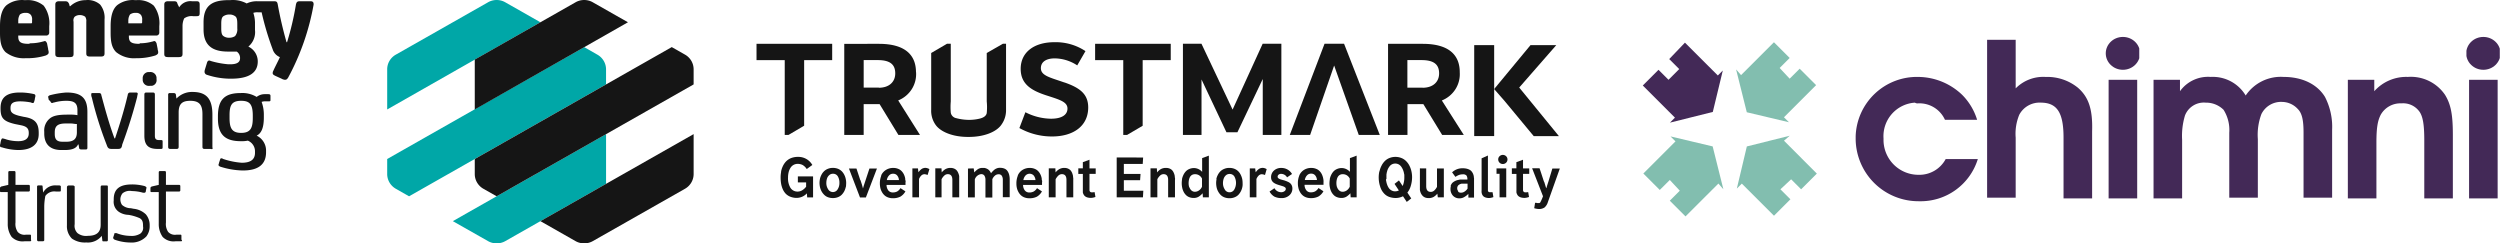 <?xml version="1.0" encoding="UTF-8"?> <svg xmlns="http://www.w3.org/2000/svg" xmlns:xlink="http://www.w3.org/1999/xlink" width="451.974" height="44" viewBox="0 0 451.974 44"><defs><style>.a{fill:none;}.b,.i{fill:#151515;}.b{fill-rule:evenodd;}.c{fill:#432957;}.d{clip-path:url(#a);}.e{fill:#82beaf;}.f{clip-path:url(#d);}.g{clip-path:url(#e);}.h{fill:#00a7a7;}</style><clipPath id="a"><rect class="a" width="14.464" height="14.464" transform="translate(0 0)"></rect></clipPath><clipPath id="d"><rect width="6.07" height="29.187"></rect></clipPath><clipPath id="e"><rect class="a" width="6.07" height="29.187" transform="translate(0)"></rect></clipPath></defs><g transform="translate(0 -0.006)"><path class="b" d="M5.6,4.23c.2,0,.2-.1.2-.3v-.3a1.366,1.366,0,0,0-.2-.9,1.077,1.077,0,0,0-.9-.4H4.5a1.543,1.543,0,0,0-.9.3,2.025,2.025,0,0,0-.3,1.1v.5Zm-.1,3.6a8.219,8.219,0,0,0,2.2-.3c.1,0,.3-.1.4-.1.2,0,.3.2.4.4l.2,1c0,.2.1.4.1.6,0,.3-.1.4-.5.6a11.224,11.224,0,0,1-3.1.5H4.6A5.32,5.32,0,0,1,1,9.43c-.8-.8-1-1.9-1-3.5V4.73c0-2.1.5-3.2,1.2-3.8A4.6,4.6,0,0,1,4.4.03h.3a4.517,4.517,0,0,1,3.2,1,5.315,5.315,0,0,1,1,3.7v1.1a.531.531,0,0,1-.45.6H3.3v.2c0,1,.5,1.3,1.9,1.3l.3-.1Z"></path><path class="b" d="M15.5.03a3.378,3.378,0,0,1,2.6.8,3.754,3.754,0,0,1,.8,2.7v6.1c0,.4-.1.6-.7.6H16.3c-.6,0-.7-.2-.7-.6V3.93a1.366,1.366,0,0,0-.2-.9,1.617,1.617,0,0,0-.9-.3h-.1a1.456,1.456,0,0,0-.9.3,1.012,1.012,0,0,0-.2.9v5.8c0,.4-.1.6-.7.6H10.7c-.6,0-.7-.2-.7-.6V.83c0-.4.2-.6.7-.6h1c.5,0,.6.1.8.5l.1.4h.1A4.05,4.05,0,0,1,15.5.03Z"></path><path class="b" d="M25.5,4.23c.2,0,.2-.1.2-.3v-.3a1.366,1.366,0,0,0-.2-.9,1.077,1.077,0,0,0-.9-.4h-.2a1.543,1.543,0,0,0-.9.3,2.025,2.025,0,0,0-.3,1.1v.5Zm-.2,3.6a8.219,8.219,0,0,0,2.2-.3c.1,0,.3-.1.4-.1.2,0,.3.2.4.4l.2,1c0,.2.1.4.1.6,0,.3-.1.4-.5.6a11.224,11.224,0,0,1-3.1.5h-.4A5.139,5.139,0,0,1,21,9.43c-.8-.8-1-1.9-1-3.5V4.73c0-2.1.5-3.2,1.2-3.8a4.6,4.6,0,0,1,3.2-.9h.3a4.273,4.273,0,0,1,3.1,1,5.315,5.315,0,0,1,1,3.7v1.1a.531.531,0,0,1-.45.6H23.3v.2c0,1,.5,1.3,1.9,1.3l.1-.1Z"></path><path class="b" d="M32.4,1.33A2.386,2.386,0,0,1,34.7.23h.8c.4,0,.6.1.6.6v1.5c0,.5-.1.6-.6.6h-.6a2.276,2.276,0,0,0-1.6.4,3.237,3.237,0,0,0-.3,1.4v5c0,.4-.1.6-.7.6H30.4c-.6,0-.7-.2-.7-.6V.83c0-.4.2-.6.7-.6h1c.5,0,.6.1.7.5l.3.6Z"></path><path class="b" d="M41.5,6.83a1.887,1.887,0,0,0,1-.3,1.916,1.916,0,0,0,.4-1.4v-.8c0-.8-.1-1.2-.4-1.4a1.684,1.684,0,0,0-1-.3h-.1a1.887,1.887,0,0,0-1,.3c-.3.2-.4.6-.4,1.4v.8c0,.8.1,1.2.4,1.4a1.684,1.684,0,0,0,1,.3Zm10.6,7.2c-.2.3-.3.4-.6.4a1.423,1.423,0,0,1-.6-.2l-1.1-.5c-.4-.2-.5-.3-.5-.5a.792.792,0,0,1,.1-.4c.4-.9,1-2,1.2-2.5a2.23,2.23,0,0,1-1.3-1.4,50.547,50.547,0,0,1-2-6.7h-.7a2.175,2.175,0,0,0-.8.1,6.133,6.133,0,0,1,.3,1.7v1.4a3.4,3.4,0,0,1-1.2,3,2.968,2.968,0,0,1,1.7,2.6v.1c0,1.9-1.4,3.1-4.8,3.1h-.4a13.612,13.612,0,0,1-4-.7.571.571,0,0,1-.4-.7h0v-.1l.4-1.3c.1-.4.3-.6.7-.4a15.844,15.844,0,0,0,3.2.6h.3c1.3,0,1.8-.4,1.8-1.1v-.1a1.389,1.389,0,0,0-.6-1.1H41.2c-2.9,0-4.4-1.2-4.4-4V4.03c0-2.8,1.3-4,4.5-4h.3a5.3,5.3,0,0,1,3,.6,4.27,4.27,0,0,1,1.9-.4h3c.5,0,.6.1.7.5a70.427,70.427,0,0,0,1.6,6.9h.1A51.246,51.246,0,0,0,53.5.83c.1-.4.2-.6.7-.6h1.9c.5,0,.6.2.6.6A43.914,43.914,0,0,1,52.1,14.03Z"></path><path class="b" d="M3.3,27.13a10.533,10.533,0,0,1-3-.5.268.268,0,0,1-.3-.22v-.08c0-.2.1-.4.1-.6l.1-.4c.1-.2.1-.3.3-.3a5.6,5.6,0,0,1,.7.2,7.455,7.455,0,0,0,2.1.3c1.3,0,1.9-.5,1.9-1.4v-.1c0-.9-.5-1.2-1.5-1.4l-1-.2c-2.1-.5-2.6-1.1-2.6-2.8v-.1c0-1.9,1.1-2.8,3.5-2.8a11.335,11.335,0,0,1,2.6.3.32.32,0,0,1,.2.3c0,.2-.1.4-.1.6l-.1.4c-.1.2-.1.3-.2.3a.632.632,0,0,1-.4-.1,11.037,11.037,0,0,0-1.9-.2c-1.4,0-1.8.4-1.8,1.2v.1c0,.7.4,1,1.5,1.3l.9.2c2,.3,2.7,1.1,2.7,2.9v.2c0,1.9-1.3,2.9-3.7,2.9"></path><path class="b" d="M11.7,27.13h-.6c-2.1,0-3.1-1.1-3.1-3v-.3a2.792,2.792,0,0,1,1-2.4c.6-.5,1.5-.7,3.2-.7h.5a6.278,6.278,0,0,1,1.3.1v-.9c0-1.3-.6-1.7-2-1.7a8.219,8.219,0,0,0-2.2.3c-.1,0-.3.1-.4.1s-.2-.1-.3-.3l-.3-.3a4.021,4.021,0,0,0-.1-.5q0-.15.3-.3a16.066,16.066,0,0,1,3-.5c2.6,0,3.8.9,3.8,3.5v6.5a.268.268,0,0,1-.22.3H14.7c-.2,0-.4-.1-.4-.3l-.1-.6h-.1c-.3.7-1.1,1-2.4,1m.2-4.8c-1.4,0-2,.4-2,1.6v.3c0,1,.4,1.4,1.4,1.4H12c1.3,0,1.9-.5,1.9-1.7v-1.5c-.4,0-.7-.1-1.1-.1h-.9"></path><path class="b" d="M21.3,26.93H20.2c-.5,0-.7-.1-.9-.7a64.936,64.936,0,0,1-2.7-8.6,1.229,1.229,0,0,1-.1-.6c0-.2.1-.2.3-.2h1.1c.2,0,.4.1.4.3h0c.7,2.6,1.4,5.2,2.4,7.9h.1c.9-2.7,1.7-5.3,2.3-7.9a.43.43,0,0,1,.4-.4h1.1c.2,0,.3.1.3.2,0,.2-.1.4-.1.6a86.536,86.536,0,0,1-2.7,8.6c-.1.7-.3.8-.8.8"></path><path class="b" d="M29.1,26.93h-.6c-1.6,0-2.4-.6-2.4-2.4v-7.4c0-.3.1-.4.4-.4h1.1c.3,0,.4.1.4.4v7.4c0,.6.2.8.8.8h.3c.3,0,.3.1.3.3v.9c0,.3,0,.4-.3.4m-2-11.4H27a1.108,1.108,0,0,1-1.2-1v-.3a1.108,1.108,0,0,1,1-1.2h.3a1.108,1.108,0,0,1,1.2,1v.3a1.025,1.025,0,0,1-.84,1.19H27.1"></path><path class="b" d="M38.1,26.93H37c-.3,0-.4-.1-.4-.4v-5.9c0-1.7-.6-2.4-2.2-2.4-1.4,0-2.1.5-2.1,2.1v6.2c0,.3-.1.4-.4.4H30.8c-.3,0-.4-.1-.4-.4v-9.4a.268.268,0,0,1,.22-.3h.78c.2,0,.4.1.4.3l.1.7h0a3.865,3.865,0,0,1,2.9-1.2c2.4,0,3.6,1.1,3.6,4.1v5.9q.15.45-.3.3"></path><path class="b" d="M43.9,30.83a14.277,14.277,0,0,1-4.1-.7q-.3-.15-.3-.3c0-.1.1-.3.1-.4l.2-.6a.207.207,0,0,1,.2-.2.369.369,0,0,1,.3.1,13.619,13.619,0,0,0,3.4.7c1.5,0,2.4-.5,2.4-1.8v-.2a2.087,2.087,0,0,0-1.3-2,5.152,5.152,0,0,1-1.3.1c-2.9,0-4.1-1.3-4.1-4.1v-.4c0-3.1,1.3-4.2,4.1-4.2a4.988,4.988,0,0,1,2.9.7,2.365,2.365,0,0,1,1.4-.5h.7c.3,0,.4.1.4.3v.7c0,.2,0,.3-.3.3H48a1.656,1.656,0,0,0-.7.1,6.761,6.761,0,0,1,.4,2.4v.4c0,2-.5,2.9-1.3,3.3a2.992,2.992,0,0,1,1.7,2.8v.2q0,3.3-4.2,3.3m-.3-12.6c-1.7,0-2.1.8-2.1,2.6v.5c0,1.8.4,2.7,2.1,2.7s2.1-.9,2.1-2.7v-.4c0-2-.5-2.7-2.1-2.7"></path><path class="b" d="M5.4,43.63h-1a2.736,2.736,0,0,1-2.3-.8,4.019,4.019,0,0,1-.7-2.4v-5.7H.2c-.1,0-.2,0-.2-.2v-.5c0-.2.1-.2.2-.3l1.3-.3v-2.3a.207.207,0,0,1,.2-.2h.9a.207.207,0,0,1,.2.2h0v2.3H5.2a.207.207,0,0,1,.2.2v.8a.207.207,0,0,1-.2.2H2.8v5.6a2.543,2.543,0,0,0,.4,1.7,1.651,1.651,0,0,0,1.5.5h.7c.1,0,.2,0,.2.2v.7c.1.2,0,.3-.2.3"></path><path class="b" d="M7.7,43.63H7a.268.268,0,0,1-.3-.22V33.73a.207.207,0,0,1,.2-.2h.6c.2,0,.2.1.2.2l.1,1.1h0a2.438,2.438,0,0,1,2.4-1.3h.5c.2,0,.3.1.3.2v.7c0,.2-.1.2-.3.2h-.6a1.991,1.991,0,0,0-1.9.8,10.9,10.9,0,0,0-.2,1.8v6.2c0,.1-.1.2-.3.2"></path><path class="b" d="M15.6,43.84a4.068,4.068,0,0,1-2.6-.7,3.159,3.159,0,0,1-.9-2.4v-6.9a.315.315,0,0,1,.3-.3h.8c.1,0,.3.1.3.2h0v6.8a1.853,1.853,0,0,0,.5,1.6,2.5,2.5,0,0,0,1.9.5c1.5,0,2.3-.6,2.3-2v-6.8c0-.2.1-.3.2-.3h.9c.2,0,.2.1.2.3v9.6a.207.207,0,0,1-.2.2h-.6c-.2,0-.2-.1-.2-.2l-.1-.8h0a3.184,3.184,0,0,1-2.8,1.2"></path><path class="b" d="M23.56,43.85a8.648,8.648,0,0,1-2.8-.5c-.2-.1-.3-.2-.3-.4l.2-.6c0-.2.1-.2.2-.2h.2a6.921,6.921,0,0,0,2.5.5,2.976,2.976,0,0,0,1.8-.4,1.309,1.309,0,0,0,.5-1.3v-.1c0-.7-.1-1.1-.6-1.4a8.8,8.8,0,0,0-1.5-.5l-.5-.1a3.3,3.3,0,0,1-1.7-.5,2.183,2.183,0,0,1-1-2.1v-.2c0-1.9,1.1-2.7,3.3-2.7a8.907,8.907,0,0,1,2.3.3c.2.1.4.2.3.4l-.1.5a.268.268,0,0,1-.22.3h-.28a7.506,7.506,0,0,0-2-.3,2.074,2.074,0,0,0-1.7.4,1.806,1.806,0,0,0-.4,1v.1a1.756,1.756,0,0,0,.3,1,2.408,2.408,0,0,0,1.6.6l.5.1a3.725,3.725,0,0,1,2.2,1,2.986,2.986,0,0,1,.7,1.9v.2a3.03,3.03,0,0,1-.6,1.9,3.667,3.667,0,0,1-2.9,1.1"></path><path class="b" d="M32.7,43.63h-1a2.736,2.736,0,0,1-2.3-.8,4.019,4.019,0,0,1-.7-2.4v-5.7H27.4c-.1,0-.2,0-.2-.2v-.5c0-.2.1-.2.2-.3l1.3-.3v-2.3a.207.207,0,0,1,.2-.2h.9a.207.207,0,0,1,.2.2h0v2.3h2.4a.207.207,0,0,1,.2.2v.8a.207.207,0,0,1-.2.2H30v5.6a2.543,2.543,0,0,0,.4,1.7,1.651,1.651,0,0,0,1.5.5h.7c.1,0,.2,0,.2.2v.7c.2.2.1.3-.1.3"></path><g transform="translate(297 6.683)"><g transform="translate(0 0.962)"><path class="c" d="M4.908,15.264l7.749-1.937,1.808-7.49-.9.9L7.62.8,4.778,3.77,6.586,5.578,4.649,7.516,2.841,5.708,0,8.549,5.812,14.36Z" transform="translate(0 -0.729)"></path><g class="d" transform="translate(17.002 16.899)"><path class="e" d="M3.957-5.6-3.792-3.663-5.6,3.957l.9-.9L1.116,8.864l2.97-2.97L2.278,4.086,4.215,2.278,6.023,4.086,8.864,1.245,2.924-4.7Z" transform="translate(5.6 5.6)"></path></g><g class="d" transform="translate(16.866 14.464) rotate(-90)"><path class="e" d="M9.557,0,1.808,1.937,0,9.557l.9-.9,5.812,5.812,2.97-2.97L7.878,9.686,9.815,7.878l1.808,1.808,2.841-2.841L8.524.9Z" transform="translate(0)"></path></g><g class="d" transform="translate(14.568 17.021) rotate(90)"><path class="e" d="M9.557,0,1.808,1.937,0,9.557l.9-.9,5.812,5.812,2.97-2.97L7.878,9.686,9.815,7.878l1.808,1.808,2.841-2.841L8.524.9Z"></path></g></g><g transform="translate(38.485)"><path class="c" d="M109.548,5.6a7.743,7.743,0,0,0-6.07,2.583V6.119H98.7V27.557h5.166V17.484c0-2.841.258-4,.775-5.037a4.072,4.072,0,0,1,3.745-2.066,3.615,3.615,0,0,1,3.1,1.291c.775.9,1.033,2.454,1.033,5.424V27.557h5.166V16.063c0-3.745-.387-5.553-1.421-7.232A7.468,7.468,0,0,0,109.548,5.6Z" transform="translate(-9.719 1.63)"></path><path class="c" d="M95,5.6A7.646,7.646,0,0,0,88.16,8.961,6.932,6.932,0,0,0,81.832,5.6a6.25,6.25,0,0,0-5.553,2.583V6.119H71.5V27.557h5.166V16.967a12.8,12.8,0,0,1,.517-4.391,3.655,3.655,0,0,1,3.745-2.325,4.483,4.483,0,0,1,3.229,1.291,6.828,6.828,0,0,1,1.033,4.133V27.428h5.166V16.838A10.692,10.692,0,0,1,91,12.318a3.957,3.957,0,0,1,3.745-2.2,3.912,3.912,0,0,1,2.841,1.291c.775.775,1.033,2.066,1.033,4.262V27.428h5.166V15.159a11.773,11.773,0,0,0-1.291-5.941C101.074,6.894,98.362,5.6,95,5.6Z" transform="translate(-17.647 1.629)"></path><path class="c" d="M64.6,9.053A8.783,8.783,0,0,0,58.79,7.116a7.007,7.007,0,0,0-5.424,2.066V.4H48.2V28.941h5.166V18.093a8.987,8.987,0,0,1,.646-4.133,4.144,4.144,0,0,1,3.874-2.2c2.97,0,4.133,1.808,4.133,6.328V29.07h5.166V16.931C67.313,12.927,66.539,10.732,64.6,9.053Z" transform="translate(-24.437 0.117)"></path><path class="c" d="M41.036,10.379a5.073,5.073,0,0,1,4.908,2.97h5.812a10.884,10.884,0,0,0-2.712-4.52A11.6,11.6,0,0,0,41.165,5.6,11.085,11.085,0,0,0,29.8,16.32v.517A11.355,11.355,0,0,0,41.165,28.072h.129a10.81,10.81,0,0,0,10.59-7.62H46.072a5.394,5.394,0,0,1-4.908,2.841,6.311,6.311,0,0,1-6.328-6.2v-.387a6.071,6.071,0,0,1,5.682-6.457A.776.776,0,0,0,41.036,10.379Z" transform="translate(-29.8 1.632)"></path><g transform="translate(110.419)"><g class="f"><g class="g" transform="translate(-0.039)"><ellipse class="c" cx="3.099" cy="2.97" rx="3.099" ry="2.97" transform="translate(0)"></ellipse><rect class="c" width="5.166" height="21.438" transform="translate(0.517 7.749)"></rect></g></g></g><g transform="translate(45.201)"><g class="f"><g class="g" transform="translate(0.013)"><ellipse class="c" cx="3.099" cy="2.97" rx="3.099" ry="2.97" transform="translate(0)"></ellipse><rect class="c" width="5.166" height="21.438" transform="translate(0.517 7.749)"></rect></g></g></g></g></g><g transform="translate(70 0.006)"><path class="h" d="M27.7,4.026,21.346.413a3.142,3.142,0,0,0-3.115,0L1.557,9.882A3.089,3.089,0,0,0,.417,11,3.025,3.025,0,0,0,0,12.535V19.79Z"></path><path class="h" d="M1.557,34.125l2.4,1.363L39.568,15.261V12.535A3.041,3.041,0,0,0,39.143,11,3.1,3.1,0,0,0,38,9.881L35.614,8.519,0,28.746v2.727A3.04,3.04,0,0,0,.419,33a3.105,3.105,0,0,0,1.138,1.123"></path><path class="h" d="M11.869,39.98l6.365,3.613a3.181,3.181,0,0,0,3.115,0L39.57,33.238V24.246Z"></path><path class="i" d="M43.527,4.026,37.171.413a3.142,3.142,0,0,0-3.115,0L15.833,10.768V19.79Z"></path><path class="i" d="M17.39,34.125l2.4,1.363L55.4,15.261V12.535A3.04,3.04,0,0,0,54.985,11a3.1,3.1,0,0,0-1.138-1.123l-2.4-1.363L15.833,28.746v2.726A3.017,3.017,0,0,0,16.249,33,3.08,3.08,0,0,0,17.39,34.125Z"></path><path class="i" d="M27.7,39.98l6.355,3.613a3.181,3.181,0,0,0,3.115,0l16.675-9.469A3.1,3.1,0,0,0,54.982,33a3.04,3.04,0,0,0,.419-1.531V24.246Z"></path><path class="i" d="M196.522,8.159V24.6h3.607V8.159Z"></path><path class="i" d="M204.659,15.825l6.7-7.666H206.7L200.125,16.1l1.811,2.064,5.35,6.449h4.552Z"></path><path class="i" d="M66.771,10.866h5.1V24.392h.686l2.824-1.664V10.866H80.45V7.917H66.771Z"></path><path class="i" d="M95.6,13.056c0-3.07-1.914-5.131-6.706-5.131H82.633V24.393h3.509V18.83h2.884l3.4,5.57h3.9l-3.941-6.244a5.194,5.194,0,0,0,2.461-2.049,5.064,5.064,0,0,0,.766-3.08Zm-6.7,2.784H86.144V10.864h2.548c2.28,0,3.159.842,3.159,2.4s-1.117,2.6-2.981,2.6"></path><path class="i" d="M122.42,14.91c-2.533-.894-4.24-1.209-4.24-2.587,0-1.136.962-1.769,2.511-1.769a7.535,7.535,0,0,1,4.061,1.268l1.49-2.58a9.708,9.708,0,0,0-5.633-1.612c-3.584,0-6.08,1.759-6.08,4.822,0,2.719,1.878,3.891,4.6,4.779,2.384.776,3.859,1.158,3.859,2.4,0,1.092-.969,1.832-2.981,1.832a10.377,10.377,0,0,1-4.627-1.173l-1.085,2.859a12.073,12.073,0,0,0,5.9,1.524c3.859,0,6.542-1.891,6.542-5.247,0-2.457-1.565-3.569-4.292-4.521"></path><path class="i" d="M127.985,10.866h5.089V24.392h.693l2.816-1.656V10.866h5.074V7.917H127.985Z"></path><path class="i" d="M152.84,19.813l-5.626-11.9h-3.352V24.393h3.36V14.368l4.508,9.549h1.981l4.582-9.632V24.393h3.365V7.91h-3.383Z"></path><path class="i" d="M169.463,7.91l-6.281,16.482h3.677L171.2,11.845l4.449,12.547h3.8L172.994,7.91Z"></path><path class="i" d="M193.909,13.056c0-3.07-1.915-5.131-6.706-5.131h-6.258V24.393h3.51V18.83h2.875l3.4,5.57h3.912l-3.97-6.236a5.2,5.2,0,0,0,2.465-2.048,5.074,5.074,0,0,0,.768-3.082ZM187.2,15.847H184.44V10.864h2.569c2.281,0,3.167.842,3.167,2.4s-1.117,2.6-2.981,2.6"></path><path class="i" d="M108.392,9.581v8.747a10.557,10.557,0,0,1,0,2.118c-.119.59-.7.85-1.237.99a8.084,8.084,0,0,1-2.3.227,9.077,9.077,0,0,1-1.975-.3,1.238,1.238,0,0,1-.658-.347,1.2,1.2,0,0,1-.333-.658,12.281,12.281,0,0,1,0-2.03V7.91h-.685L98.35,9.581v10.26a4.38,4.38,0,0,0,.745,2.654,3.189,3.189,0,0,0,.239.316c1.05,1.2,3.219,1.949,5.655,1.942h.2c2.436,0,4.6-.733,5.655-1.949a3.223,3.223,0,0,0,.239-.316,4.438,4.438,0,0,0,.8-2.661V7.91h-.573Z"></path><path class="i" d="M71.206,31.047a4.009,4.009,0,0,1,.321-1,3.241,3.241,0,0,1,.581-.857,2.694,2.694,0,0,1,.909-.608,3.4,3.4,0,0,1,1.259-.22,2.921,2.921,0,0,1,1.5.378,2.859,2.859,0,0,1,1.085,1.087l-1.013.733a2.217,2.217,0,0,0-.745-.733,1.95,1.95,0,0,0-.871-.2,1.509,1.509,0,0,0-.8.205,1.551,1.551,0,0,0-.552.564,2.555,2.555,0,0,0-.313.786,4.041,4.041,0,0,0-.1.924,3.313,3.313,0,0,0,.44,1.854,1.48,1.48,0,0,0,.568.511,1.511,1.511,0,0,0,.751.164,1.553,1.553,0,0,0,.812-.242,2.494,2.494,0,0,0,.7-.638v-.777H74.245V31.889h2.749v3.8H75.929l-.052-.733a2.515,2.515,0,0,1-.814.592,2.551,2.551,0,0,1-.985.229,3.094,3.094,0,0,1-1.177-.205,2.418,2.418,0,0,1-.849-.549,2.972,2.972,0,0,1-.529-.8,4.344,4.344,0,0,1-.306-1.018,6.832,6.832,0,0,1-.089-1.136,5.34,5.34,0,0,1,.1-1.033"></path><path class="i" d="M78.23,32.372a3.4,3.4,0,0,1,.1-.367,3.765,3.765,0,0,1,.157-.359A2.361,2.361,0,0,1,78.941,31a2.068,2.068,0,0,1,.693-.462,2.268,2.268,0,0,1,.939-.183,2.464,2.464,0,0,1,.961.176A2.147,2.147,0,0,1,82.22,31a2.614,2.614,0,0,1,.44.645,2.9,2.9,0,0,1,.246.733,3.366,3.366,0,0,1,.052,1.092.871.871,0,0,1-.06.381,3.4,3.4,0,0,1-.268.733,2.888,2.888,0,0,1-.462.63,1.947,1.947,0,0,1-.678.432,2.388,2.388,0,0,1-.909.161,2.509,2.509,0,0,1-.916-.161,1.872,1.872,0,0,1-.693-.462,2.72,2.72,0,0,1-.462-.63,3.208,3.208,0,0,1-.268-.733,3.766,3.766,0,0,1-.082-.733,3.826,3.826,0,0,1,.075-.733Zm1.495,1.855a1,1,0,0,0,.358.359,1.019,1.019,0,0,0,.491.139,1,1,0,0,0,.5-.133.983.983,0,0,0,.362-.359,2.077,2.077,0,0,0,.321-1.18,2.17,2.17,0,0,0-.3-1.187.961.961,0,0,0-.372-.344.982.982,0,0,0-.5-.11.955.955,0,0,0-.655.242,1.368,1.368,0,0,0-.41.608,2.517,2.517,0,0,0-.127.791A2.039,2.039,0,0,0,79.725,34.227Z"></path><path class="i" d="M85.548,32.526c.164.491.261.776.283.857l.186.688.134-.469.067-.205.968-2.932h1.356l-2,5.233H85.478l-2-5.231h1.359c.3.9.529,1.6.692,2.082"></path><path class="i" d="M89.295,31.735a2.208,2.208,0,0,1,.857-1,2.392,2.392,0,0,1,1.356-.373,2.183,2.183,0,0,1,.864.161,1.692,1.692,0,0,1,.633.418,2.33,2.33,0,0,1,.418.608,2.9,2.9,0,0,1,.231.733.911.911,0,0,0,.052.367c.052.125,0,.25,0,.381v.4H90.279a1.637,1.637,0,0,0,.313.99,1.012,1.012,0,0,0,.378.288,1.028,1.028,0,0,0,.471.085,1.662,1.662,0,0,0,.745-.169,1.685,1.685,0,0,0,.611-.615l.894.59a2.487,2.487,0,0,1-.931.96,2.948,2.948,0,0,1-1.371.278,2.433,2.433,0,0,1-.879-.161,1.919,1.919,0,0,1-.656-.418,2.3,2.3,0,0,1-.44-.6,2.72,2.72,0,0,1-.268-.733,3.885,3.885,0,0,1-.075-.733,3.713,3.713,0,0,1,.268-1.465Zm2.906-.011a.916.916,0,0,0-.335-.243.931.931,0,0,0-.41-.072.952.952,0,0,0-.411.081.937.937,0,0,0-.334.249,1.586,1.586,0,0,0-.38.821h2.189a1.452,1.452,0,0,0-.321-.835"></path><path class="i" d="M95.955,30.441l.089.7c.089-.117.164-.212.231-.286a1.888,1.888,0,0,1,.246-.227,1.083,1.083,0,0,1,.321-.191,1.573,1.573,0,0,1,.388-.088H97.3a1.2,1.2,0,0,1,.328.051,1.663,1.663,0,0,1,.4.176L97.7,31.635a2.029,2.029,0,0,0-.537-.14.825.825,0,0,0-.313.053.815.815,0,0,0-.268.167,1.86,1.86,0,0,0-.432.645v3.312h-1.2V30.441Z"></path><path class="i" d="M100.21,30.436l.045.733a2.466,2.466,0,0,1,.67-.59,1.872,1.872,0,0,1,.746-.22h.172a1.6,1.6,0,0,1,.543.081,1.336,1.336,0,0,1,.514.3,1.674,1.674,0,0,1,.327.5,2.365,2.365,0,0,1,.186.608v3.825h-1.237V32.519q0-1.033-.827-1.033a.909.909,0,0,0-.634.263,2.27,2.27,0,0,0-.491.659V35.67H99.093V30.436Z"></path><path class="i" d="M106.037,30.441l.1.733a3.557,3.557,0,0,1,.656-.59,1.538,1.538,0,0,1,.7-.227h.455a1.69,1.69,0,0,1,.454.14,1.326,1.326,0,0,1,.44.308,1.845,1.845,0,0,1,.321.513l.142-.176.133-.146a4.172,4.172,0,0,1,.313-.295,1.631,1.631,0,0,1,.41-.242,1.385,1.385,0,0,1,.461-.117h.216a1.956,1.956,0,0,1,.693.117,1.222,1.222,0,0,1,.6.447,2.072,2.072,0,0,1,.313.688,3.462,3.462,0,0,1,.1.872v3.188H111.3V32.491a1.312,1.312,0,0,0-.2-.733.649.649,0,0,0-.247-.194.661.661,0,0,0-.311-.056h-.072a1.016,1.016,0,0,0-.634.278,1.712,1.712,0,0,0-.432.615v3.305h-1.244V32.483a1.354,1.354,0,0,0-.193-.733.659.659,0,0,0-.236-.2.669.669,0,0,0-.3-.068h-.082a1.4,1.4,0,0,0-.693.32,1.362,1.362,0,0,0-.417.632v3.254H105V30.468Z"></path><path class="i" d="M114,31.735a2.209,2.209,0,0,1,.834-1,2.393,2.393,0,0,1,1.356-.373,2.183,2.183,0,0,1,.864.161,1.691,1.691,0,0,1,.634.418,2.31,2.31,0,0,1,.417.608,2.873,2.873,0,0,1,.231.733.915.915,0,0,0,.052.367c.052.125,0,.25,0,.381v.205a1.61,1.61,0,0,0,0,.2h-3.427a1.633,1.633,0,0,0,.313.99,1,1,0,0,0,.375.288,1.016,1.016,0,0,0,.467.086,1.617,1.617,0,0,0,.745-.168,1.641,1.641,0,0,0,.619-.615l.894.59a2.481,2.481,0,0,1-.931.96,2.948,2.948,0,0,1-1.371.278,2.43,2.43,0,0,1-.879-.161,1.916,1.916,0,0,1-.656-.418,2.3,2.3,0,0,1-.439-.6,2.681,2.681,0,0,1-.268-.733,3.349,3.349,0,0,1-.075-.733,3.7,3.7,0,0,1,.268-1.465Zm2.883-.011a1,1,0,0,0-.34-.235,1.026,1.026,0,0,0-.814.008,1,1,0,0,0-.335.242,1.588,1.588,0,0,0-.38.821h2.19A1.45,1.45,0,0,0,116.878,31.725Z"></path><path class="i" d="M120.8,30.436l.037.733a2.47,2.47,0,0,1,.671-.59,1.9,1.9,0,0,1,.745-.22h.171a1.647,1.647,0,0,1,.552.081,1.5,1.5,0,0,1,.513.3,1.658,1.658,0,0,1,.328.5,2.751,2.751,0,0,1,.179.608.975.975,0,0,0,.037.322,2.953,2.953,0,0,1,0,.352v3.151h-1.229V32.519q0-1.033-.828-1.033a.923.923,0,0,0-.64.263,2.561,2.561,0,0,0-.492.659V35.67h-1.236V30.436Z"></path><path class="i" d="M125.767,30.438V29.317l1.2-.439V30.45h1.125v.983h-1.125v2.873a.466.466,0,0,0,.1.344.414.414,0,0,0,.16.1.43.43,0,0,0,.189.023h.142l.336-.044.149.88a2.786,2.786,0,0,1-.8.169,2.381,2.381,0,0,1-.64-.081,1.233,1.233,0,0,1-.432-.212,1,1,0,0,1-.261-.315,1.351,1.351,0,0,1-.141-.373,1.291,1.291,0,0,1,0-.2,2.023,2.023,0,0,1,0-.22V31.45h-.821V30.438Z"></path><path class="i" d="M136.667,28.475l-.075,1.166H133.18v1.81H136.2l-.082,1.128H133.18v1.906H136.7l-.067,1.187h-4.746v-7.2Z"></path><path class="i" d="M139.146,30.436l.045.733a2.456,2.456,0,0,1,.671-.59,1.863,1.863,0,0,1,.745-.22h.209a1.6,1.6,0,0,1,.543.081,1.388,1.388,0,0,1,.515.3,1.658,1.658,0,0,1,.328.5,2.446,2.446,0,0,1,.186.608.975.975,0,0,0,.036.322,1.094,1.094,0,0,1,0,.352v3.151h-1.237V32.519q0-1.033-.827-1.033a.905.905,0,0,0-.633.263,2.256,2.256,0,0,0-.492.659V35.67H138V30.436Z"></path><path class="i" d="M143.683,32.433a3.379,3.379,0,0,1,.231-.733,2.58,2.58,0,0,1,.424-.667,1.807,1.807,0,0,1,.649-.469,2.2,2.2,0,0,1,.916-.183,2.02,2.02,0,0,1,.789.2,1.981,1.981,0,0,1,.642.491V28.585l1.214-.447v7.534h-1.08l-.045-.733a3.132,3.132,0,0,1-.745.638,1.715,1.715,0,0,1-.865.212,2.168,2.168,0,0,1-.834-.154,1.666,1.666,0,0,1-.611-.418,2.34,2.34,0,0,1-.409-.6,3.015,3.015,0,0,1-.239-.733,3.927,3.927,0,0,1-.075-.733,4.594,4.594,0,0,1,.067-.777Zm1.34,1.405a1.452,1.452,0,0,0,.373.59.917.917,0,0,0,.64.242,1.276,1.276,0,0,0,.746-.257,1.511,1.511,0,0,0,.528-.66V32.285a1.48,1.48,0,0,0-.506-.579,1.355,1.355,0,0,0-.746-.212,1.123,1.123,0,0,0-.558.132,1.038,1.038,0,0,0-.365.374,2,2,0,0,0-.186.513,3.187,3.187,0,0,0-.06.608,2.4,2.4,0,0,0,.112.733"></path><path class="i" d="M149.9,32.372a3.125,3.125,0,0,1,.1-.367,3.64,3.64,0,0,1,.157-.359,2.507,2.507,0,0,1,.454-.645,2.03,2.03,0,0,1,.7-.462,2.267,2.267,0,0,1,.939-.183,2.428,2.428,0,0,1,.953.176,2.075,2.075,0,0,1,.686.462,2.43,2.43,0,0,1,.439.645,3.348,3.348,0,0,1,.254.733,3.84,3.84,0,0,1,.067.733,3.226,3.226,0,0,1,0,.393,2.457,2.457,0,0,1-.06.381,2.752,2.752,0,0,1-.268.733,2.888,2.888,0,0,1-.454.63,1.98,1.98,0,0,1-.686.433,2.354,2.354,0,0,1-.9.161,2.545,2.545,0,0,1-.924-.161,1.934,1.934,0,0,1-.686-.447,2.743,2.743,0,0,1-.455-.63,2.636,2.636,0,0,1-.267-.733,3.693,3.693,0,0,1-.082-.733,3.228,3.228,0,0,1,.075-.733Zm1.533,1.9a.963.963,0,0,0,.358.361.99.99,0,0,0,.99,0,.963.963,0,0,0,.358-.361,2.42,2.42,0,0,0,.022-2.367.96.96,0,0,0-.376-.346.983.983,0,0,0-.5-.108.965.965,0,0,0-.656.242,1.415,1.415,0,0,0-.4.608,2.505,2.505,0,0,0-.127.791,2.03,2.03,0,0,0,.336,1.173"></path><path class="i" d="M156.925,30.441l.089.7.231-.286a1.864,1.864,0,0,1,.246-.227,1.074,1.074,0,0,1,.32-.191,1.583,1.583,0,0,1,.388-.088h.075a1.2,1.2,0,0,1,.328.051,1.658,1.658,0,0,1,.4.176l-.305,1.063a2.034,2.034,0,0,0-.537-.14.825.825,0,0,0-.313.053.807.807,0,0,0-.268.167,1.841,1.841,0,0,0-.432.645v3.312h-1.2V30.441Z"></path><path class="i" d="M161.617,34.756a1.048,1.048,0,0,0,.574-.168.522.522,0,0,0,.268-.462.337.337,0,0,0-.149-.263,1.307,1.307,0,0,0-.38-.191l-.518-.162a5.622,5.622,0,0,1-.566-.183,2.482,2.482,0,0,1-.522-.263,1.175,1.175,0,0,1-.379-.4,1.214,1.214,0,0,1-.149-.6,1.558,1.558,0,0,1,.125-.673,1.6,1.6,0,0,1,.4-.558,1.889,1.889,0,0,1,1.311-.469,2.212,2.212,0,0,1,1.13.28,2.171,2.171,0,0,1,.823.812l-.9.608a1.213,1.213,0,0,0-.46-.466,1.246,1.246,0,0,0-.639-.164.623.623,0,0,0-.424.146.477.477,0,0,0-.139.175.454.454,0,0,0-.04.218.315.315,0,0,0,.042.149.327.327,0,0,0,.107.114,1.287,1.287,0,0,0,.379.191l.246.074.276.074a2.108,2.108,0,0,1,.283.087l.282.1.276.125a1.332,1.332,0,0,1,.246.14,1.158,1.158,0,0,1,.38.418,1.27,1.27,0,0,1,.149.615,1.591,1.591,0,0,1-.559,1.261,2.01,2.01,0,0,1-1.364.491,2.939,2.939,0,0,1-1.316-.258,2.312,2.312,0,0,1-.886-.931l.886-.6a1.365,1.365,0,0,0,.5.529,1.4,1.4,0,0,0,.7.2"></path><path class="i" d="M164.888,31.735a2.209,2.209,0,0,1,.834-1,2.393,2.393,0,0,1,1.356-.373,2.18,2.18,0,0,1,.864.161,1.691,1.691,0,0,1,.634.418,2.181,2.181,0,0,1,.417.608,3.306,3.306,0,0,1,.283,1.081,3.034,3.034,0,0,1,0,.381v.4h-3.427a1.594,1.594,0,0,0,.321.99.986.986,0,0,0,.374.289,1,1,0,0,0,.468.084,1.657,1.657,0,0,0,.745-.169,1.679,1.679,0,0,0,.611-.615l.894.59a2.481,2.481,0,0,1-.931.96,2.947,2.947,0,0,1-1.371.278,2.43,2.43,0,0,1-.879-.161,1.913,1.913,0,0,1-.656-.418,2.3,2.3,0,0,1-.439-.6,2.434,2.434,0,0,1-.261-.733,3.351,3.351,0,0,1-.082-.733,3.7,3.7,0,0,1,.268-1.465Zm2.883-.029a.915.915,0,0,0-.335-.243.928.928,0,0,0-.41-.072.953.953,0,0,0-.411.081.929.929,0,0,0-.334.249,1.588,1.588,0,0,0-.38.821h2.19a1.45,1.45,0,0,0-.321-.836"></path><path class="i" d="M170.4,32.432a3.048,3.048,0,0,1,.23-.733,2.77,2.77,0,0,1,.418-.667,1.821,1.821,0,0,1,.656-.469,2.147,2.147,0,0,1,.916-.183,2.011,2.011,0,0,1,.788.2,1.985,1.985,0,0,1,.643.491V28.584l1.214-.447v7.534h-1.08l-.052-.733a3.246,3.246,0,0,1-.746.638,1.735,1.735,0,0,1-.864.212,2.133,2.133,0,0,1-.834-.154,1.6,1.6,0,0,1-.611-.418,2.208,2.208,0,0,1-.41-.6,2.714,2.714,0,0,1-.238-.733,3.348,3.348,0,0,1-.075-.733,4.6,4.6,0,0,1,.075-.777Zm1.329,1.405a1.384,1.384,0,0,0,.379.59.909.909,0,0,0,.641.242,1.3,1.3,0,0,0,.745-.257,1.625,1.625,0,0,0,.529-.66V32.285a1.475,1.475,0,0,0-.507-.579,1.373,1.373,0,0,0-.745-.212.991.991,0,0,0-.533.121.979.979,0,0,0-.384.384,1.775,1.775,0,0,0-.185.513,2.594,2.594,0,0,0-.06.608,2.372,2.372,0,0,0,.112.733"></path><path class="i" d="M179.4,30.974a3.922,3.922,0,0,1,.35-.99,3.219,3.219,0,0,1,.582-.836,2.452,2.452,0,0,1,.849-.572,2.95,2.95,0,0,1,2.2,0,2.442,2.442,0,0,1,.842.564,3.168,3.168,0,0,1,.589.821,4.18,4.18,0,0,1,.358,1,4.952,4.952,0,0,1,.119,1.092,5.344,5.344,0,0,1-.209,1.465,3.474,3.474,0,0,1-.641,1.3l.7,1.056-.813.63-.678-1.026a2.863,2.863,0,0,1-1.356.316,3.222,3.222,0,0,1-.9-.125,2.352,2.352,0,0,1-1.289-.835,2.743,2.743,0,0,1-.4-.623c-.052-.117-.1-.227-.142-.344l-.112-.359a5.55,5.55,0,0,1-.149-.733,5.615,5.615,0,0,1-.045-.733A5.121,5.121,0,0,1,179.369,31Zm1.173,1.413a1.066,1.066,0,0,0,.037.337,3.569,3.569,0,0,0,.179.681,2.4,2.4,0,0,0,.306.6,1.35,1.35,0,0,0,.47.418,1.3,1.3,0,0,0,.663.168,1.454,1.454,0,0,0,.67-.161l-.782-1.187.8-.623.134.2.112.168.142.212.149.227a2.394,2.394,0,0,1,.134.205,3.844,3.844,0,0,0,.3-1.583v-.311a.881.881,0,0,0-.045-.33,3.01,3.01,0,0,0-.492-1.246,1.431,1.431,0,0,0-.462-.432,1.322,1.322,0,0,0-.633-.161,1.282,1.282,0,0,0-.983.439,3.015,3.015,0,0,0-.306.454,2.693,2.693,0,0,0-.2.543,1.9,1.9,0,0,0-.067.278l-.045.271V32.4"></path><path class="i" d="M187.843,30.445v3.207c0,.7.276,1.041.827,1.041a.928.928,0,0,0,.641-.263,2.249,2.249,0,0,0,.484-.653V30.453h1.237v5.225h-1.088l-.089-.667a2.527,2.527,0,0,1-.67.59,1.824,1.824,0,0,1-.746.212h-.172a1.87,1.87,0,0,1-.543-.081,1.281,1.281,0,0,1-.507-.308,1.891,1.891,0,0,1-.336-.484,2.588,2.588,0,0,1-.178-.608V30.438Z"></path><path class="i" d="M192.263,33.619a1.434,1.434,0,0,1,.179-.393,1.125,1.125,0,0,1,.29-.3,2.664,2.664,0,0,1,.35-.212l.186-.081.231-.074.239-.051.2-.044h1.349a1.208,1.208,0,0,0-.163-.733.825.825,0,0,0-.311-.181.834.834,0,0,0-.36-.032,2.068,2.068,0,0,0-.648.1,3.088,3.088,0,0,0-.679.359l-.6-.821a2.631,2.631,0,0,1,.868-.552,2.673,2.673,0,0,1,1.017-.181,2.944,2.944,0,0,1,.746.074,2.343,2.343,0,0,1,.536.2,1.17,1.17,0,0,1,.38.322,1.978,1.978,0,0,1,.239.4,2.057,2.057,0,0,1,.141.491.73.73,0,0,0,.037.278v3.538h-1.021V35.27a1.725,1.725,0,0,1,0-.227,3.321,3.321,0,0,1-.745.579,1.628,1.628,0,0,1-.842.235,1.552,1.552,0,0,1-.659-.109,1.532,1.532,0,0,1-.549-.375,1.752,1.752,0,0,1-.439-1.231,1.7,1.7,0,0,1,.067-.492Zm1.358,1.043a.753.753,0,0,0,.528.176,1.169,1.169,0,0,0,.656-.22,1.735,1.735,0,0,0,.514-.528V33.2h-1.043a1.276,1.276,0,0,0-.261.074,1.067,1.067,0,0,0-.223.117.806.806,0,0,0-.186.154,1.146,1.146,0,0,0-.112.212.76.76,0,0,0-.045.271.725.725,0,0,0,.179.52"></path><path class="i" d="M199,28.115v6.215a.461.461,0,0,0,.089.33.363.363,0,0,0,.129.071.373.373,0,0,0,.146.016h.477l.149.885a2.568,2.568,0,0,1-.746.168,2,2,0,0,1-.618-.081,1.109,1.109,0,0,1-.418-.212.981.981,0,0,1-.238-.322,1.5,1.5,0,0,1-.112-.381,2.351,2.351,0,0,1,0-.411V28.621Z"></path><path class="i" d="M202.313,30.446v5.226h-1.207V31.421h-.551v-.975Zm-1.207-2.2a.835.835,0,0,1,.589-.242.847.847,0,0,1,.467.137.817.817,0,0,1,.13,1.27.85.85,0,0,1-.916.178.838.838,0,0,1-.376-.305.82.82,0,0,1-.14-.46.805.805,0,0,1,.253-.59"></path><path class="i" d="M204.146,30.438V29.317l1.2-.439V30.45h1.125v.983h-1.125v2.873a.5.5,0,0,0,.1.344.454.454,0,0,0,.35.125h.149l.336-.044.149.88a2.786,2.786,0,0,1-.8.169,2.381,2.381,0,0,1-.64-.081,1.233,1.233,0,0,1-.432-.212.913.913,0,0,1-.261-.315,1.351,1.351,0,0,1-.141-.373.807.807,0,0,1,0-.2,2.015,2.015,0,0,1,0-.22V31.45h-.828V30.438Z"></path><path class="i" d="M209.189,32.908l.336,1.1h.045q.246-.835.336-1.081l.745-2.462H212l-2.16,6.075a2.075,2.075,0,0,1-.6.967,1.756,1.756,0,0,1-1.08.278,3.114,3.114,0,0,1-.789-.146l.157-.975h.179l.208.044h.179a.887.887,0,0,0,.216,0,.441.441,0,0,0,.157-.117,7.708,7.708,0,0,0,.492-1.114l-1.968-5.06h1.341c.5,1.465.746,2.309.819,2.44"></path></g></g></svg> 
